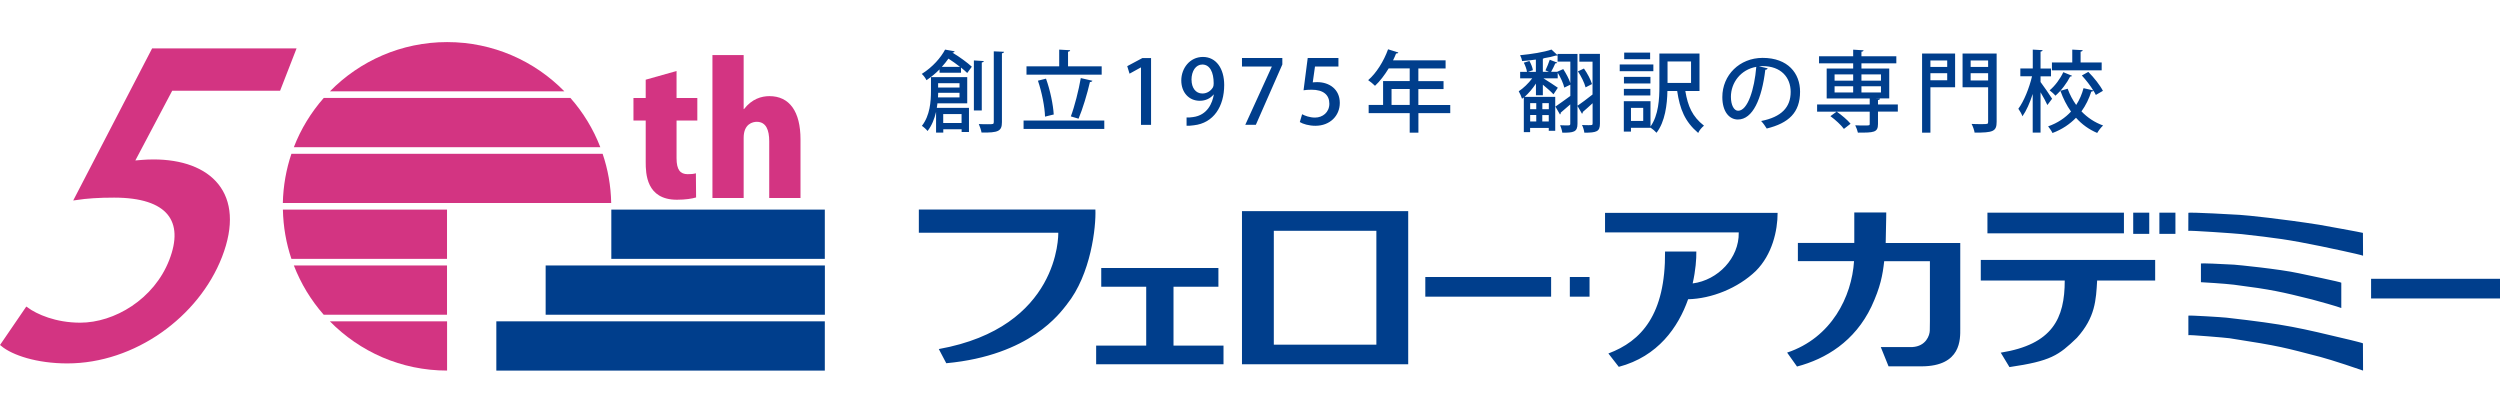 <svg xmlns="http://www.w3.org/2000/svg" width="320" viewBox="0 0 402 52.82"><defs><style>.cls-1{fill:#d33482}.cls-3{fill:#003e8c}</style></defs><path d="M79.81 44.9h52.82v7.92H79.81zm7.93-8.98h44.9v7.92h-44.9zm10.56-8.98h34.33v7.92H98.3z" class="cls-3"/><path d="M53.04 7.92h37.71C85.96 3.03 79.28 0 71.9 0S57.84 3.04 53.05 7.92ZM71.89 44.9H53.04c2.4 2.44 5.26 4.42 8.45 5.79 3.19 1.37 6.71 2.13 10.4 2.13V44.9Zm0-8.98H47.25c.57 1.46 1.26 2.87 2.06 4.19.81 1.32 1.72 2.57 2.74 3.73h19.83v-7.92Zm0-8.98h-26.4c.03 1.38.16 2.74.39 4.06.23 1.32.56 2.61.98 3.86h25.02v-7.92Zm-26.4-1.06h52.79c-.05-2.77-.53-5.43-1.38-7.92H46.86c-.84 2.5-1.32 5.16-1.38 7.92Zm1.76-8.98h49.28c-1.13-2.93-2.77-5.61-4.81-7.92H52.06c-2.04 2.32-3.68 4.99-4.81 7.92Z" class="cls-1"/><path d="M171.55 42.19c-1.08 1.34-5.85 8.19-19.39 9.45l-1.2-2.28c19.45-3.5 19.22-18.35 19.21-18.7h-22.42v-3.73h28.39c.12 2.74-.7 10.42-4.59 15.25Zm86.54-14.74v3.15h21.5v.06c.07 4.04-3.32 7.62-7.41 8.15.48-2.12.61-3.95.59-5.13h-5.03c.09 10.15-3.82 14.41-9.11 16.39l1.67 2.15c6.3-1.67 9.56-6.36 11.15-10.87 3.78-.09 8.01-1.78 10.89-4.55 2.64-2.64 3.5-6.48 3.5-9.34h-27.76ZM188.7 48.8v-9.46h7.22v-3.01h-18.84v3.01h7.23v9.46h-8.05v3.01h20.48V48.8h-8.04zm32.86-21.62h-21.85v24.63h26.73V27.18h-4.88Zm-16.73 21.48V30.34h16.49v18.32h-16.49Zm24.36-10.89h20.23v3.17h-20.23zm23.24 0h3.17v3.17h-3.17zm67.15-10.34h21.95v3.32h-21.95zm27.65 0h2.58v3.41h-2.58zm-4.21 0h2.58v3.41h-2.58zm3.53 7.6h-28.04v3.31h13.5c0 6.11-1.97 10.27-10.29 11.6l1.4 2.32c6.63-.97 7.89-1.86 10.84-4.7 2.98-3.3 3.08-6.11 3.26-9.22h9.33v-3.31Zm34.72 3.03H402v3.17h-20.73zm-1.29-3.71c-.49-.21-6.08-1.38-6.81-1.53-5.25-1.08-7.28-1.33-12.69-1.94-.92-.1-8.6-.64-8.6-.52 0 0 .01-2.65.01-2.9 0-.15 7.88.29 8.24.32 1.22.07 6.8.65 12.78 1.59.42.07 7.05 1.27 7.05 1.31 0 .55.02 3.67.02 3.67Zm-3.5 8.41c-.4-.18-3.85-1.16-4.73-1.38-4.86-1.21-6.45-1.59-12.56-2.37-1.34-.17-5.28-.41-5.28-.4V35.6c0-.06 3.25.06 5.32.19.49.03 7.31.7 10.41 1.38.79.17 6.84 1.42 6.84 1.52v4.07Zm3.5 10.06c-.2-.09-5.17-1.76-6.85-2.19-5.85-1.51-6.28-1.72-14.63-3.01-.52-.08-6.61-.59-6.61-.49v-3.14c0-.09 5.54.25 6.1.32 9.85 1.12 11.53 1.59 20.04 3.61.42.1 1.93.48 1.93.52 0 .55.02 4.39.02 4.39ZM303.22 32.3c.08-5.02.11-4.35.09-4.9h-5.14v4.9h-9.07v2.92h9.03c-.36 5.71-3.62 12.33-10.76 14.71l1.59 2.24c4.63-1.22 9.29-4.04 11.96-9.63 1.46-3.14 1.81-5.08 2.06-7.31h7.35v9.68l-.02 1.49c-.02.74-.59 2.51-2.81 2.64h-5.07l1.25 3.1h5.31c6.43-.02 6.22-4.44 6.22-6.05V32.31h-11.98ZM153.5 1.48c-.03.13-.14.2-.33.2v.03c1.14.67 2.4 1.61 3.1 2.25l-.74 1.01c-.26-.26-.61-.56-1-.87v.83h-3.45v-.54c-.6.61-1.3 1.2-2.1 1.74-.14-.31-.5-.8-.76-1.01 1.8-1.13 3.07-2.64 3.75-3.91l1.53.27Zm2.02 8.37h-4.78c-.03.24-.06.48-.1.73h5.17v3.88h-1.18v-.44h-2.95v.53h-1.16v-3.32c-.26 1.1-.67 2.18-1.37 3.07-.17-.24-.66-.68-.91-.83 1.3-1.65 1.46-3.94 1.46-5.59V5.64h5.83v4.22Zm-4.66-1.69c0 .23-.01.47-.03.73h3.46v-.73h-3.44Zm3.43-1.55h-3.44v.7h3.44v-.7Zm.09-2.62c-.59-.46-1.24-.93-1.87-1.33-.31.44-.66.88-1.07 1.33h2.94Zm.24 7.59h-2.95v1.43h2.95v-1.43Zm3.58-8.53c-.02.11-.1.19-.33.23V11h-1.27V2.95l1.6.1Zm1.6-1.56 1.64.07c-.01.13-.1.21-.33.24v11.07c0 1.48-.61 1.71-3.28 1.68-.06-.37-.26-.97-.44-1.37.55.03 1.08.03 1.47.03.84 0 .94 0 .94-.36V1.49Zm4.79 11.13h12.98v1.35h-12.98v-1.35Zm12.56-8.72v1.34h-12.09V3.9h5.26V1.21l1.76.1c-.01.13-.11.2-.34.24V3.9h5.42Zm-8.95 1.99c.67 1.84 1.15 4.19 1.24 5.76-.06.01-.11.01-1.4.34-.04-1.55-.51-3.94-1.14-5.78l1.3-.33Zm7.46.33c-.04.11-.18.2-.4.21-.42 1.84-1.18 4.37-1.83 5.89l-1.24-.37c.6-1.58 1.27-4.24 1.6-6.16l1.87.43Zm7.81 7.08V4.08h-.03l-1.81 1-.37-1.21 2.43-1.3h1.4v10.74h-1.61Zm11.67-4.86c-.51.61-1.27 1-2.22 1-1.74 0-2.97-1.34-2.97-3.27s1.35-3.78 3.48-3.78 3.42 1.87 3.42 4.51c0 3.44-1.7 6.13-4.88 6.48-.44.07-.87.09-1.17.07v-1.33c.31.03.61 0 1.05-.06 2.32-.31 3.11-2.28 3.33-3.62h-.04Zm-3.54-2.37c0 1.27.66 2.2 1.74 2.2.79 0 1.4-.46 1.71-1.01.07-.14.11-.33.11-.63 0-1.77-.61-3.02-1.83-3.02-1.03 0-1.74 1.03-1.74 2.47Zm8.11-3.51h6.49V3.6l-4.26 9.7h-1.7l4.26-9.34v-.03h-4.79V2.56Zm15.51 0v1.37h-3.77l-.36 2.55c.21-.01.41-.04.71-.04 1.95 0 3.64 1.14 3.64 3.34 0 2.07-1.58 3.68-3.92 3.68-1.05 0-2.01-.29-2.51-.6l.37-1.26c.43.24 1.21.54 2.08.54 1.21 0 2.3-.83 2.3-2.23s-.94-2.25-2.85-2.25c-.54 0-.94.03-1.3.09l.67-5.19h4.94Zm17.98 7.55v1.31h-5.12v3.15h-1.4v-3.15h-6.6v-1.31h2.32V6.27h4.28V4.23h-3.38c-.66 1.08-1.41 2.07-2.2 2.8-.26-.26-.76-.69-1.1-.91 1.3-1.11 2.51-3.04 3.2-4.96l1.65.51c-.04.11-.17.19-.36.16-.14.37-.31.74-.49 1.1h8.45v1.31h-4.38v2.04h4.05v1.27h-4.05v2.57h5.12Zm-9.44 0h2.92V7.54h-2.92v2.57Zm33.51-8.22V13.1c0 1.28-.51 1.47-2.51 1.47-.03-.34-.2-.91-.37-1.24.38.03.76.03 1.04.03.59 0 .66 0 .66-.29V9.83c-.58.54-1.15 1.04-1.57 1.4.01.11-.04.23-.13.3l-.73-1.26v2.87c0 1.35-.66 1.43-2.44 1.43-.04-.33-.2-.87-.36-1.2.36.01.71.03.98.03.58 0 .66 0 .66-.27v-3.11c-.57.51-1.14 1-1.54 1.33.02.13-.03.24-.11.3l-.74-1.28c.6-.4 1.5-1.06 2.4-1.71V6.85l-.97.47c-.14-.64-.59-1.63-1.06-2.4v.91h-2.29c.63.39 1.97 1.26 2.31 1.51l-.7 1.06c-.33-.37-1.08-1.03-1.71-1.55v1.7h-1.11V6.67c-.53.8-1.18 1.58-1.83 2.14h4.93v5.45h-1.04v-.46h-3v.68h-1.01V8.9l-.29.21c-.1-.34-.34-.88-.53-1.2.73-.47 1.57-1.28 2.17-2.08h-1.94V4.79h1.1c-.06-.43-.27-1.01-.51-1.48l.9-.27c.27.46.5 1.07.56 1.48l-.79.27h1.27V2.81c-.74.1-1.5.19-2.21.24-.04-.27-.18-.67-.33-.94 1.8-.17 3.89-.5 5.05-.91l.97.91V1.9h3.21v8.34c.61-.41 1.52-1.1 2.42-1.81V3.15h-2.12V1.89h3.31Zm-10.24 7.93h-.98v.97h.98v-.97Zm-.98 1.91v1.03h.98v-1.03h-.98Zm3-.94v-.97h-1.04v.97h1.04ZM248 12.76h1.04v-1.03H248v1.03Zm2.4-7.99.97-.43c.45.7.94 1.6 1.14 2.25V3.14h-2.05V2.13c-.06.04-.07.04-.3.04-.5.16-1.13.3-1.83.41-.06.04-.13.07-.24.1v2.1h.98c-.24-.1-.54-.23-.56-.23.23-.49.54-1.23.69-1.71l1.2.46c-.04.09-.16.13-.31.13-.16.38-.44.94-.67 1.35h1-.01Zm4.56 2.51c-.17-.7-.7-1.77-1.23-2.57l.97-.46c.54.77 1.1 1.81 1.29 2.5l-1.03.53Zm10.9-3.68v1.08h-5.41V3.6h5.41Zm7.41 4.26H271c.41 2.48 1.13 4.11 3 5.58-.36.29-.76.76-.93 1.17-2.15-1.83-2.95-3.84-3.38-6.75h-1.57c-.04 2.18-.37 4.94-1.75 6.72-.2-.23-.67-.64-.97-.83v.03h-3.14v.61h-1.15V9.5h4.29v4.08c1.3-1.84 1.43-4.45 1.43-6.48V1.84h6.45v6.02Zm-7.88-2.27v1.06h-4.26V5.59h4.26Zm-4.27 2.99V7.52h4.26v1.06h-4.26Zm4.22-6.89v1.06h-4.17V1.69h4.17Zm-1.11 10.99v-2.1h-1.97v2.1h1.97Zm7.69-9.56h-3.78v3.45h3.78V3.12Zm12.32 1.1c-.04.13-.19.23-.38.23-.56 4.68-2.01 8-4.41 8-1.39 0-2.5-1.27-2.5-3.61 0-3.54 2.78-6.3 6.48-6.3 4.09 0 6.02 2.5 6.02 5.43 0 3.38-1.84 5.06-5.36 5.93-.21-.33-.54-.83-.9-1.21 3.27-.64 4.75-2.21 4.75-4.68 0-2.32-1.54-4.15-4.52-4.15-.2 0-.38.01-.59.03l1.41.33Zm-1.83-.24c-2.51.44-4.08 2.55-4.08 4.82 0 1.35.5 2.24 1.16 2.24 1.54 0 2.62-3.44 2.92-7.06Zm22.76 6.04v1.16h-3.19v2c0 1.37-.69 1.38-3.23 1.38-.07-.34-.26-.84-.43-1.18.53.03 1.06.03 1.46.03.84 0 .87 0 .87-.27v-1.95h-8.46v-1.16h8.46v-.97h-6.92V4.25h4.26v-.83h-5.49V2.28h5.49V1.22l1.67.1c-.01.11-.1.2-.34.23v.73h5.61v1.14h-5.61v.83h4.47v4.81h-2.14l.66.03c-.02.11-.09.2-.33.23v.71h3.19Zm-9.83 1.16c.8.56 1.77 1.37 2.23 1.95l-1.07.83c-.43-.6-1.37-1.47-2.17-2.05l1.01-.73ZM295 5.2v1h2.99v-1H295Zm0 1.9v1h2.99v-1H295Zm7.46-1.9h-3.14v1h3.14v-1Zm0 2.9v-1h-3.14v1h3.14Zm11.92-6.26v5.42h-3.97v7.3h-1.34V1.84h5.31Zm-1.27 1.12h-2.7V4h2.7V2.96Zm-2.7 3.18h2.7V5h-2.7v1.14Zm10.65-4.3v10.98c0 1.57-.61 1.74-3.54 1.74-.06-.38-.28-1.03-.49-1.4.57.03 1.17.03 1.63.03.96 0 1.03 0 1.03-.37V7.27h-4.11V1.84h5.48Zm-1.37 1.12h-2.81V4h2.81V2.96Zm-2.81 3.21h2.81V5h-2.81v1.17Zm11.25.26c.41.53 1.6 2.27 1.85 2.68l-.76 1.01c-.21-.48-.67-1.33-1.1-2.05v6.49h-1.26V8.34c-.45 1.41-1.04 2.74-1.65 3.59-.13-.37-.43-.9-.66-1.21.9-1.2 1.76-3.35 2.2-5.22h-1.88V4.24h2V1.21l1.58.09c-.01.11-.1.2-.33.23v2.72h1.68v1.26h-1.68v.93Zm7.67-1.64c.91.91 1.91 2.18 2.35 3.05l-1.14.66c-.1-.21-.23-.46-.4-.71-.04.11-.16.17-.33.17-.36 1.13-.88 2.21-1.58 3.18.96 1 2.12 1.78 3.48 2.27-.31.27-.74.83-.95 1.2-1.33-.56-2.46-1.38-3.41-2.44-.98 1.01-2.22 1.87-3.78 2.45-.14-.31-.49-.81-.7-1.07 1.54-.54 2.75-1.37 3.68-2.38-.7-.98-1.27-2.11-1.71-3.34l1.17-.33c.34.94.8 1.81 1.37 2.61.54-.83.93-1.74 1.18-2.7l1.57.36c-.47-.77-1.18-1.68-1.84-2.4l1.04-.58Zm-2.61.63c-.06.09-.16.14-.31.13-.51 1.01-1.41 2.24-2.37 3.07-.2-.26-.64-.64-.93-.86.88-.73 1.73-1.9 2.2-2.92l1.41.58Zm4.76-2.14v1.26h-8V3.28h3.27V1.21l1.67.09c-.01.13-.1.2-.33.24v1.74h3.39Z" class="cls-3"/><path d="m103.82 6.05 4.97-1.4v4.34h3.34v3.63h-3.34v6.05c0 1.88.6 2.57 1.8 2.57.57 0 .89-.03 1.31-.14l.03 3.88c-.63.2-1.74.37-3.08.37-4.94 0-5.02-4.23-5.02-6.05v-6.68h-1.97V8.99h1.97V6.05Zm24.89 19.02h-5.02v-9.14c0-1.8-.51-3.11-2-3.11-.63 0-2.11.31-2.11 2.57v9.68h-5.02V2.09h5.02v8.68h.06c1.26-1.63 2.8-2.08 4.08-2.08 3.23 0 5 2.48 5 6.94v9.45Z" class="cls-1"/><path fill="#d33482" stroke="#d33482" stroke-miterlimit="10" stroke-width=".5" d="m47.32 1.27-2.45 6.3H27.54l-6.21 11.75c1.01-.07 1.98-.2 3.36-.2 8.99 0 14.7 5.25 10.77 15.36-3.7 9.52-13.87 16.94-24.64 16.94-4.86 0-8.75-1.31-10.48-2.76l3.95-5.78C5.83 44 8.9 45.37 12.9 45.37c5.58 0 12.05-3.81 14.55-10.24 2.48-6.37-.3-10.37-9.1-10.37-2.49 0-4.38.13-6.13.39L24.61 1.27h22.71Z"/></svg>